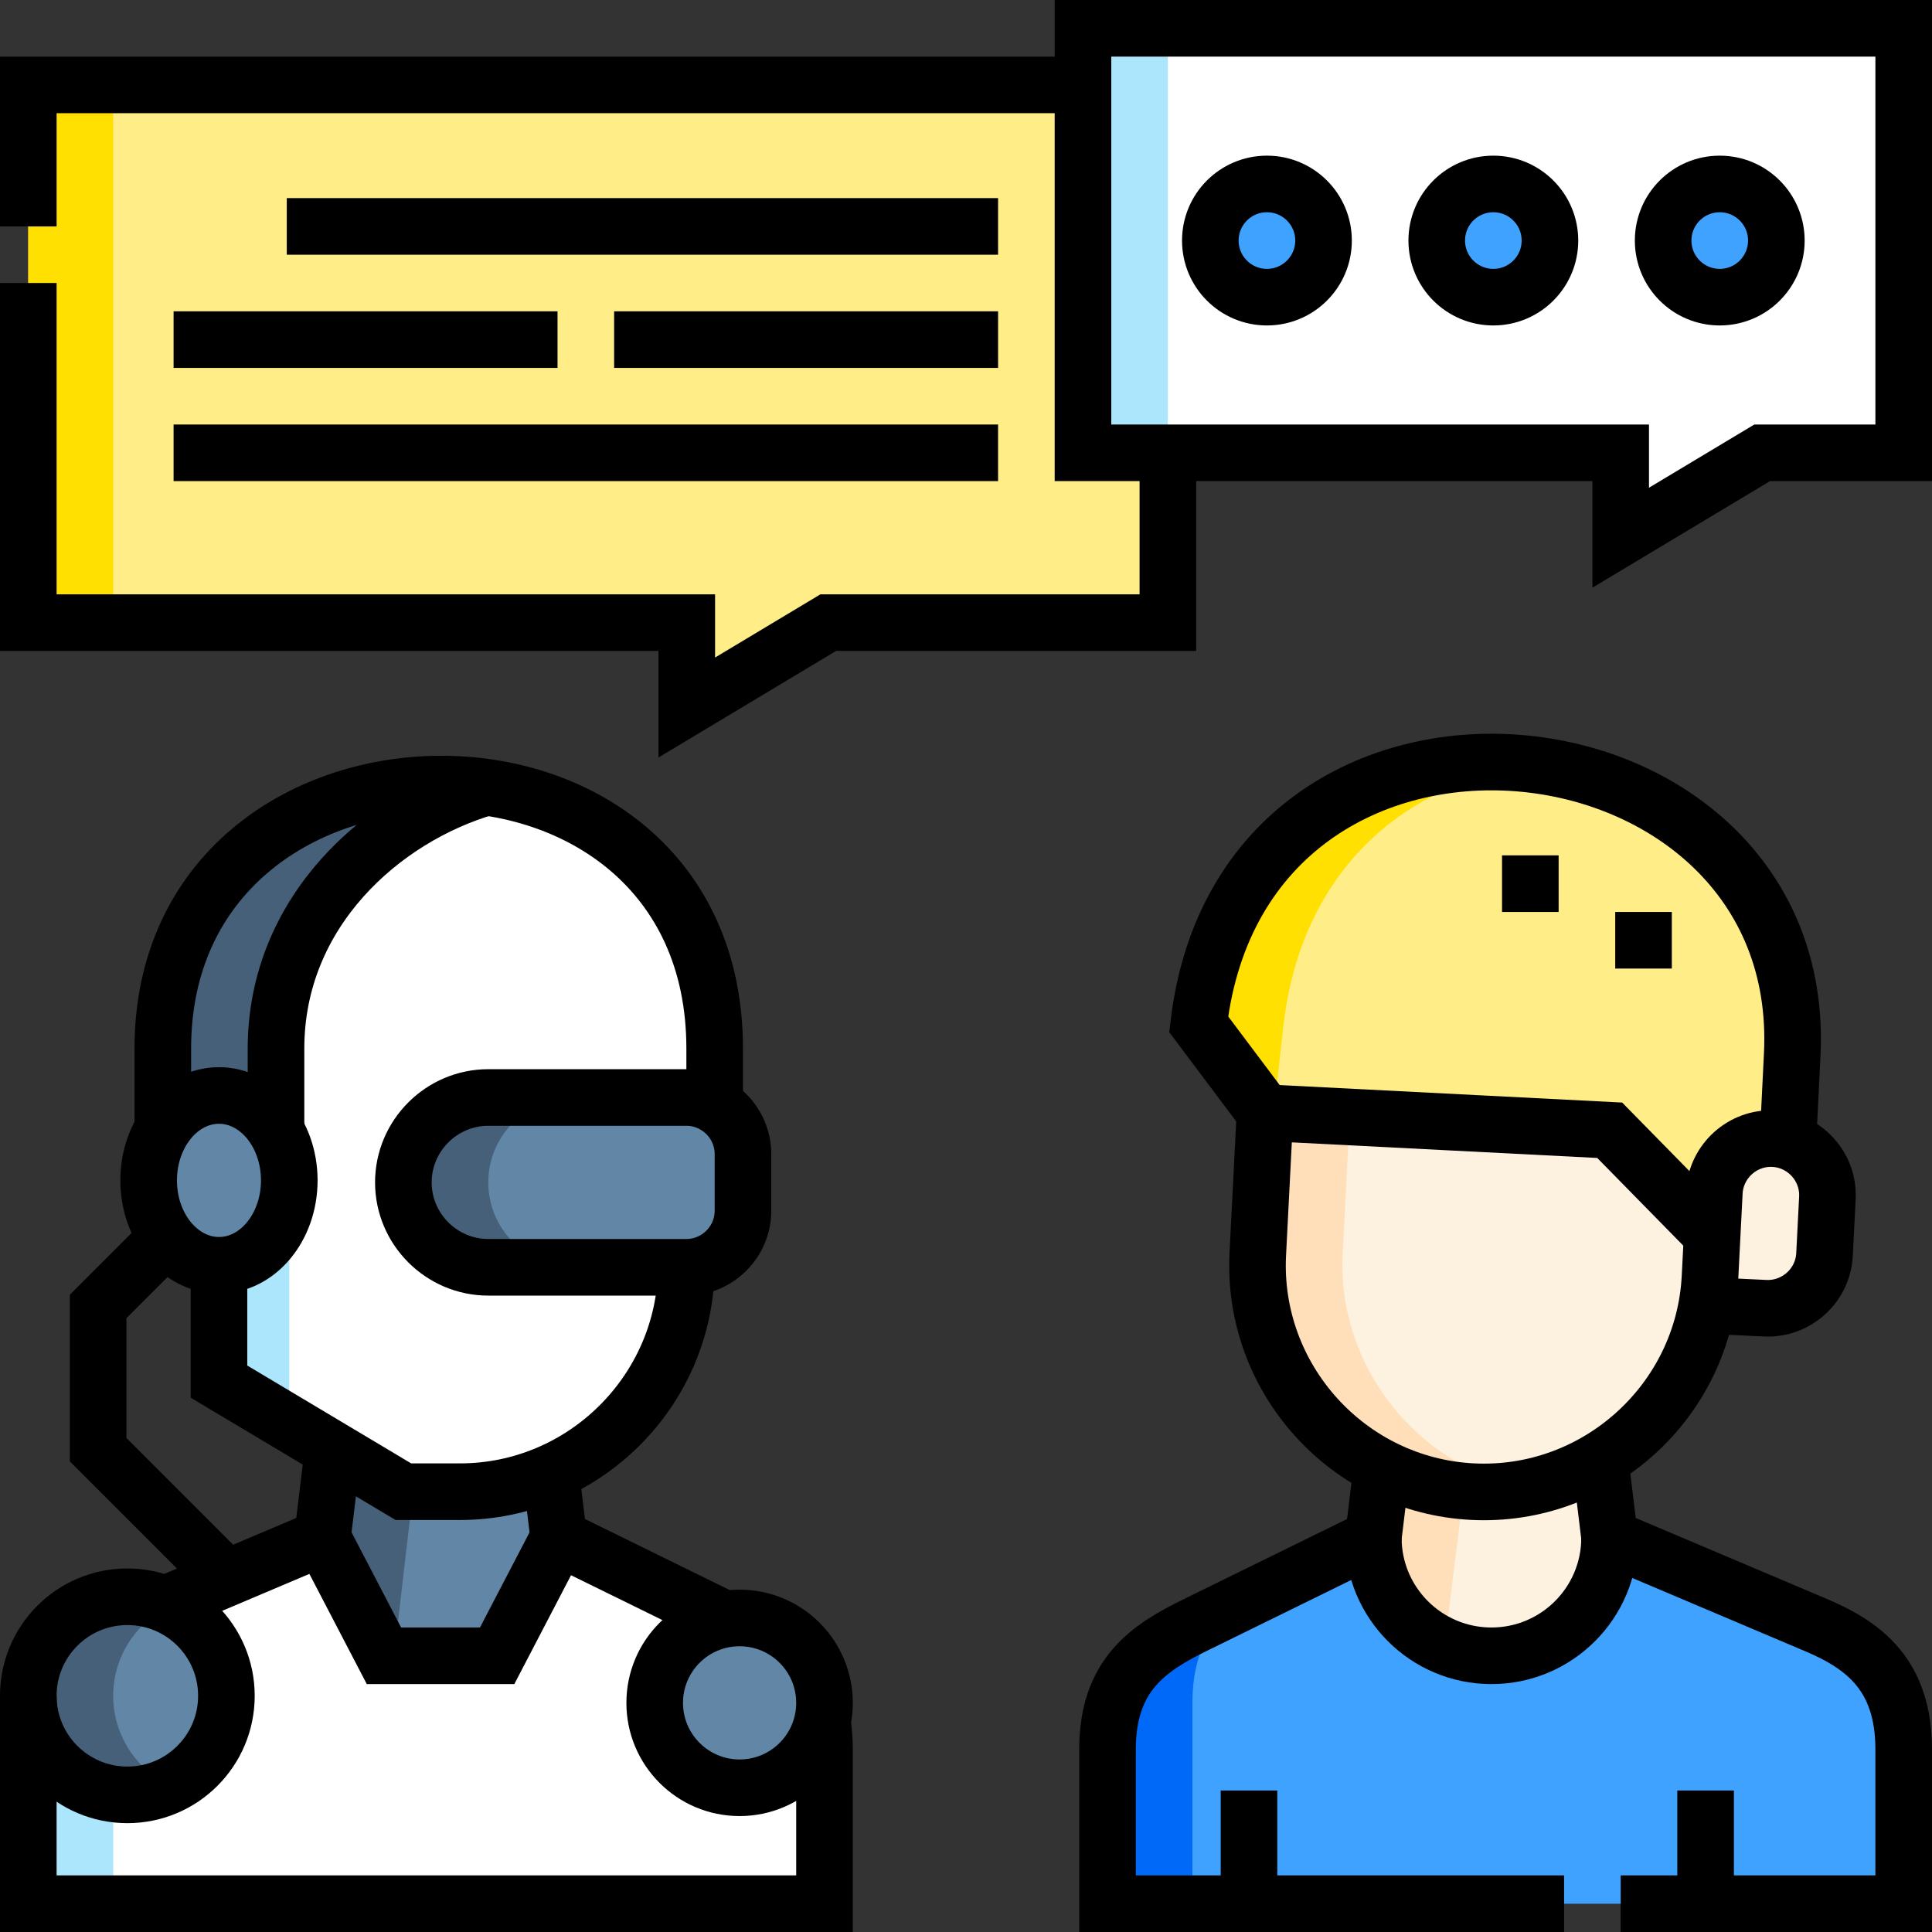 <svg version="1.1" id="Layer_1" xmlns="http://www.w3.org/2000/svg" xmlns:xlink="http://www.w3.org/1999/xlink" x="0px" y="0px" viewBox="0 0 512 512" style="enable-background:new 0 0 512 512;" xml:space="preserve">
<rect x="0" y="0" width="512" height="512" fill="#333333" stroke="none"/>
<g>
	<g>
		<polygon style="fill-rule:evenodd;clip-rule:evenodd;fill:#FFEE88;" points="7.5,164.999 182.001,164.999 182.001,187.5 &#10;&#9;&#9;&#9;219.502,164.999 309.5,164.999 309.5,120 287.001,120 287.001,22.5 7.5,22.5 &#9;&#9;"/>
		<path style="fill-rule:evenodd;clip-rule:evenodd;fill:#FFFFFF;" d="M287.001,120H429.5v22.5L467,120h37.5V7.5H287.001V120&#10;&#9;&#9;&#9;L287.001,120z"/>
		<path style="fill-rule:evenodd;clip-rule:evenodd;fill:#40A2FF;" d="M335.751,48.75c-8.284,0-15,6.716-15,15&#10;&#9;&#9;&#9;c0,8.284,6.716,15,15,15c8.284,0,15-6.716,15-15C350.751,55.466,344.035,48.75,335.751,48.75L335.751,48.75z M455.75,48.75&#10;&#9;&#9;&#9;c-8.284,0-15,6.716-15,15c0,8.284,6.716,15,15,15c8.284,0,15-6.716,15-15C470.75,55.466,464.034,48.75,455.75,48.75L455.75,48.75z&#10;&#9;&#9;&#9; M395.75,48.75c-8.284,0-15,6.716-15,15c0,8.284,6.716,15,15,15c8.284,0,15-6.716,15-15C410.75,55.466,404.035,48.75,395.75,48.75&#10;&#9;&#9;&#9;z"/>
		<rect x="7.5" y="22.5" style="fill-rule:evenodd;clip-rule:evenodd;fill:#FFE000;" width="22.5" height="142.499"/>
		<rect x="287.001" y="7.5" style="fill-rule:evenodd;clip-rule:evenodd;fill:#ABE6FC;" width="22.5" height="112.5"/>
		<path style="fill-rule:evenodd;clip-rule:evenodd;fill:#456078;" d="M73.146,277.874c0-36.323,28.265-61.229,55.76-69.251&#10;&#9;&#9;&#9;c-40.247-5.711-85.76,17.79-85.76,69.251v21.399c3.401-5.442,8.802-8.959,14.883-8.959c6.223,0,11.733,3.683,15.117,9.342V277.874&#10;&#9;&#9;&#9;z"/>
		<path style="fill-rule:evenodd;clip-rule:evenodd;fill:#6B809A;" d="M73.146,299.656c-3.384-5.659-8.894-9.342-15.117-9.342&#10;&#9;&#9;&#9;c-6.081,0-11.482,3.518-14.883,8.959c-2.354,3.768-3.75,8.457-3.75,13.541c0,5.837,1.84,11.155,4.859,15.153&#10;&#9;&#9;&#9;c3.408,4.514,8.317,7.347,13.774,7.347c10.291,0,18.633-10.074,18.633-22.5C76.662,307.901,75.358,303.356,73.146,299.656z"/>
		<path style="fill-rule:evenodd;clip-rule:evenodd;fill:#FFFFFF;" d="M73.146,299.656c2.212,3.7,3.516,8.245,3.516,13.158&#10;&#9;&#9;&#9;c0,12.426-8.342,22.5-18.633,22.5v30.825l48.868,29.175h15c8.549,0,16.696-1.812,24.074-5.072&#10;&#9;&#9;&#9;c20.947-9.254,35.704-30.171,35.918-54.395h-52.493c-12.376,0-22.5-10.125-22.5-22.5c0-12.375,10.125-22.5,22.5-22.5h52.5&#10;&#9;&#9;&#9;c2.727,0,5.29,0.738,7.5,2.023v-14.995c0-41.849-28.591-64.725-60.49-69.251c-27.496,8.022-55.76,32.928-55.76,69.251V299.656z"/>
		<path style="fill-rule:evenodd;clip-rule:evenodd;fill:#6186A6;" d="M129.396,290.847c-12.375,0-22.5,10.125-22.5,22.5&#10;&#9;&#9;&#9;c0,12.375,10.124,22.5,22.5,22.5h52.493c8.254,0,15.007-6.744,15.007-15v-15c0-8.286-6.786-15-15-15H129.396z"/>
		<path style="fill-rule:evenodd;clip-rule:evenodd;fill:#FDF1E0;" d="M333.327,332.316c-1.688,33.047,24.153,61.312,56.861,62.982&#10;&#9;&#9;&#9;c32.842,1.677,61.295-23.789,62.983-56.861l0.574-11.236l-27.155-27.671l-91.35-4.666L333.327,332.316z"/>
		<path style="fill-rule:evenodd;clip-rule:evenodd;fill:#40A2FF;" d="M395.249,438.802c-17.292,0-31.31-14.018-31.31-31.31&#10;&#9;&#9;&#9;l-47.219,23.176c-12.34,6.057-23.222,13.192-23.221,32.971l0.001,40.86h211l0-40.86c0-19.78-10.564-27.61-23.221-32.971&#10;&#9;&#9;&#9;l-54.719-23.176C426.559,424.784,412.541,438.802,395.249,438.802z"/>
		<path style="fill-rule:evenodd;clip-rule:evenodd;fill:#FDF1E0;" d="M363.939,407.492c0,17.292,14.018,31.31,31.31,31.31&#10;&#9;&#9;&#9;s31.31-14.018,31.31-31.31l-2.506-20.694c-9.877,5.949-21.549,9.128-33.865,8.499c-8.622-0.44-16.739-2.705-23.996-6.4&#10;&#9;&#9;&#9;L363.939,407.492z"/>
		<path style="fill-rule:evenodd;clip-rule:evenodd;fill:#FFFFFF;" d="M196.001,473.776c-12.426,0-22.5-10.074-22.5-22.5&#10;&#9;&#9;&#9;c0-11.098,8.036-20.32,18.608-22.163l-44.049-21.62l-16.31,31.31h-30l-16.31-31.31l-41.666,17.647&#10;&#9;&#9;&#9;C53.299,429.078,60,438.46,60,449.407c0,14.497-11.753,26.25-26.25,26.25S7.5,463.905,7.5,449.407V504.5h211l0.001-40.86&#10;&#9;&#9;&#9;c0-2.659-0.198-5.086-0.568-7.316C215.642,466.319,206.692,473.776,196.001,473.776z"/>
		<path style="fill-rule:evenodd;clip-rule:evenodd;fill:#6186A6;" d="M131.75,438.802l16.31-31.31l-2.089-17.251&#10;&#9;&#9;&#9;c-7.379,3.26-15.525,5.072-24.074,5.072h-15l-18.633-11.125l-2.822,23.303l16.31,31.31H131.75z"/>
		
			<ellipse transform="matrix(0.987 -0.16 0.16 0.987 -71.551 11.209)" style="fill-rule:evenodd;clip-rule:evenodd;fill:#6186A6;" cx="33.75" cy="449.407" rx="26.25" ry="26.25"/>
		<path style="fill-rule:evenodd;clip-rule:evenodd;fill:#6186A6;" d="M173.501,451.276c0,12.426,10.074,22.5,22.5,22.5&#10;&#9;&#9;&#9;c10.691,0,19.64-7.456,21.932-17.453c0.372-1.623,0.568-3.312,0.568-5.047c0-12.426-10.074-22.5-22.5-22.5&#10;&#9;&#9;&#9;C183.619,428.776,173.501,438.805,173.501,451.276z"/>
		<path style="fill-rule:evenodd;clip-rule:evenodd;fill:#ABE6FC;" d="M30,475.389c-12.721-1.82-22.5-12.758-22.5-25.982V504.5H30&#10;&#9;&#9;&#9;V475.389z"/>
		<path style="fill-rule:evenodd;clip-rule:evenodd;fill:#456078;" d="M44.997,425.686c-3.415-1.622-7.231-2.529-11.247-2.529&#10;&#9;&#9;&#9;c-14.498,0-26.25,11.752-26.25,26.25s11.753,26.25,26.25,26.25c4.026,0,7.84-0.908,11.25-2.528c-8.868-4.213-15-13.251-15-23.722&#10;&#9;&#9;&#9;C30,438.937,36.13,429.9,44.997,425.686z"/>
		<polygon style="fill-rule:evenodd;clip-rule:evenodd;fill:#456078;" points="109.472,395.314 106.897,395.314 88.263,384.189 &#10;&#9;&#9;&#9;85.441,407.492 101.751,438.802 104.424,438.802 &#9;&#9;"/>
		<path style="fill-rule:evenodd;clip-rule:evenodd;fill:#6186A6;" d="M73.146,299.656c-3.384-5.659-8.894-9.342-15.117-9.342&#10;&#9;&#9;&#9;c-11.723,0-18.633,11.909-18.633,22.5c0,10.632,6.944,22.5,18.633,22.5c10.291,0,18.633-10.074,18.633-22.5&#10;&#9;&#9;&#9;C76.662,307.901,75.358,303.356,73.146,299.656z"/>
		<path style="fill-rule:evenodd;clip-rule:evenodd;fill:#456078;" d="M129.396,290.847c-12.375,0-22.5,10.125-22.5,22.5&#10;&#9;&#9;&#9;c0,12.375,10.124,22.5,22.5,22.5h22.5c-12.376,0-22.5-10.125-22.5-22.5c0-12.375,10.124-22.5,22.5-22.5H129.396z"/>
		<path style="fill-rule:evenodd;clip-rule:evenodd;fill:#ABE6FC;" d="M76.662,377.263l-18.633-11.124v-30.825&#10;&#9;&#9;&#9;c10.291,0,18.633-10.074,18.633-22.5V377.263z"/>
		<path style="fill-rule:evenodd;clip-rule:evenodd;fill:#FFEE88;" d="M317.662,271.438l17.577,23.427l91.35,4.666l27.156,27.671&#10;&#9;&#9;&#9;l0.574-11.235c0.421-8.239,7.509-14.636,15.745-14.215c1.307,0.067,2.567,0.301,3.761,0.681l1.131-22.96&#10;&#9;&#9;&#9;C479.547,186.309,329.799,169.384,317.662,271.438z"/>
		<path style="fill-rule:evenodd;clip-rule:evenodd;fill:#FDF1E0;" d="M470.064,301.75c-8.236-0.421-15.325,5.976-15.745,14.215&#10;&#9;&#9;&#9;l-1.148,22.471c-0.13,2.553-0.421,5.062-0.861,7.517l15.458,0.738c8.24,0.393,15.325-5.976,15.746-14.215l0.765-14.981&#10;&#9;&#9;&#9;C484.701,309.24,478.244,302.167,470.064,301.75z"/>
		<path style="fill-rule:evenodd;clip-rule:evenodd;fill:#FFE000;" d="M317.662,271.438l17.577,23.427l2.283,0.116l2.639-23.543&#10;&#9;&#9;&#9;c5.092-42.823,34.417-64.688,66.399-68.77C367.046,197.697,323.941,218.643,317.662,271.438z"/>
		<path style="fill-rule:evenodd;clip-rule:evenodd;fill:#FFDFB9;" d="M333.327,332.316c-1.688,33.047,24.153,61.312,56.861,62.982&#10;&#9;&#9;&#9;c4.891,0.25,9.681-0.102,14.297-0.988c-28.981-5.546-50.169-32.412-48.658-61.994l1.854-36.305l-22.441-1.146L333.327,332.316z"/>
		<path style="fill-rule:evenodd;clip-rule:evenodd;fill:#FFDFB9;" d="M363.939,407.492c0,12.857,7.751,23.903,18.835,28.723&#10;&#9;&#9;&#9;l5.137-41.077c-7.775-0.693-15.105-2.873-21.719-6.241L363.939,407.492z"/>
		<path style="fill-rule:evenodd;clip-rule:evenodd;fill:#0069F8;" d="M327.31,425.47l-10.59,5.198&#10;&#9;&#9;&#9;c-12.34,6.057-23.222,13.192-23.221,32.971l0.001,40.86h22.5l-0.001-53.224C315.998,438.35,320.646,430.825,327.31,425.47z"/>
	</g>
	<g>
		<path style="fill-rule:evenodd;clip-rule:evenodd;fill:none;stroke:#000000;stroke-width:15;stroke-miterlimit:22.926;" d="&#10;&#9;&#9;&#9;M366.855,383.421l-2.915,24.071l-47.219,23.176c-12.34,6.057-23.222,13.192-23.221,32.971l0.001,40.86h121 M429.499,504.5h74.999&#10;&#9;&#9;&#9;l0.001-40.86c0-19.78-10.564-27.61-23.221-32.971l-54.719-23.176l-2.915-24.07"/>
		<path style="fill-rule:evenodd;clip-rule:evenodd;fill:none;stroke:#000000;stroke-width:15;stroke-miterlimit:22.926;" d="&#10;&#9;&#9;&#9;M453.745,327.201l-27.155-27.671l-91.35-4.666l-17.577-23.427c12.136-102.053,161.884-85.128,157.294,8.034l-1.131,22.96"/>
		<path style="fill-rule:evenodd;clip-rule:evenodd;fill:none;stroke:#000000;stroke-width:15;stroke-miterlimit:22.926;" d="&#10;&#9;&#9;&#9;M452.31,345.954l15.458,0.738c8.24,0.393,15.325-5.976,15.746-14.215l0.765-14.981c0.421-8.239-5.979-15.325-14.215-15.745&#10;&#9;&#9;&#9;c-8.236-0.421-15.325,5.976-15.745,14.215l-1.148,22.471c-1.683,32.956-30.026,58.544-62.983,56.861&#10;&#9;&#9;&#9;c-32.956-1.683-58.544-30.025-56.861-62.982l1.913-37.451"/>
		<path style="fill-rule:evenodd;clip-rule:evenodd;fill:none;stroke:#000000;stroke-width:15;stroke-miterlimit:22.926;" d="&#10;&#9;&#9;&#9;M426.559,407.492c0,17.292-14.018,31.31-31.31,31.31s-31.31-14.018-31.31-31.31"/>
		<path style="fill-rule:evenodd;clip-rule:evenodd;fill:none;stroke:#000000;stroke-width:15;stroke-miterlimit:22.926;" d="&#10;&#9;&#9;&#9;M405.554,241.678v-15 M435.553,256.678v-15"/>
		
			<line style="fill-rule:evenodd;clip-rule:evenodd;fill:none;stroke:#000000;stroke-width:15;stroke-miterlimit:22.926;" x1="451.999" y1="504.5" x2="451.999" y2="474.5"/>
		
			<line style="fill-rule:evenodd;clip-rule:evenodd;fill:none;stroke:#000000;stroke-width:15;stroke-miterlimit:22.926;" x1="330.998" y1="504.5" x2="330.998" y2="474.5"/>
		<path style="fill-rule:evenodd;clip-rule:evenodd;fill:none;stroke:#000000;stroke-width:15;stroke-miterlimit:22.926;" d="&#10;&#9;&#9;&#9;M145.97,390.238l2.09,17.254l44.049,21.62 M217.932,456.323c0.37,2.23,0.569,4.658,0.569,7.316L218.5,504.5H7.501L7.5,449.407&#10;&#9;&#9;&#9; M43.773,425.14l41.668-17.648l2.822-23.303"/>
		<path style="fill-rule:evenodd;clip-rule:evenodd;fill:none;stroke:#000000;stroke-width:15;stroke-miterlimit:22.926;" d="&#10;&#9;&#9;&#9;M58.029,335.314v30.825l48.868,29.175h15c32.821,0,59.703-26.71,59.992-59.467 M189.396,292.87v-14.995&#10;&#9;&#9;&#9;c0-94.65-146.25-92.248-146.25,0v21.399"/>
		
			<polyline style="fill-rule:evenodd;clip-rule:evenodd;fill:none;stroke:#000000;stroke-width:15;stroke-miterlimit:22.926;" points="&#10;&#9;&#9;&#9;85.441,407.492 101.751,438.802 131.75,438.802 148.06,407.492 &#9;&#9;"/>
		
			<ellipse style="fill-rule:evenodd;clip-rule:evenodd;fill:none;stroke:#000000;stroke-width:15;stroke-miterlimit:22.926;" cx="58.029" cy="312.814" rx="18.633" ry="22.5"/>
		
			<polyline style="fill-rule:evenodd;clip-rule:evenodd;fill:none;stroke:#000000;stroke-width:15;stroke-miterlimit:22.926;" points="&#10;&#9;&#9;&#9;44.255,327.967 26.006,346.216 26.006,384.189 59.489,417.672 &#9;&#9;"/>
		
			<circle style="fill-rule:evenodd;clip-rule:evenodd;fill:none;stroke:#000000;stroke-width:15;stroke-miterlimit:22.926;" cx="33.75" cy="449.407" r="26.25"/>
		
			<circle style="fill-rule:evenodd;clip-rule:evenodd;fill:none;stroke:#000000;stroke-width:15;stroke-miterlimit:22.926;" cx="196.001" cy="451.276" r="22.5"/>
		<path style="fill-rule:evenodd;clip-rule:evenodd;fill:none;stroke:#000000;stroke-width:15;stroke-miterlimit:22.926;" d="&#10;&#9;&#9;&#9;M129.396,290.847h52.5c8.25,0,15,6.75,15,15v15c0,8.25-6.75,15-15,15h-52.5c-12.376,0-22.5-10.125-22.5-22.5&#10;&#9;&#9;&#9;C106.896,300.972,117.021,290.847,129.396,290.847z"/>
		<path style="fill-rule:evenodd;clip-rule:evenodd;fill:none;stroke:#000000;stroke-width:15;stroke-miterlimit:22.926;" d="&#10;&#9;&#9;&#9;M128.906,208.623c-27.496,8.022-55.76,32.928-55.76,69.251v21.782"/>
		<path style="fill-rule:evenodd;clip-rule:evenodd;fill:none;stroke:#000000;stroke-width:15;stroke-miterlimit:22.926;" d="&#10;&#9;&#9;&#9;M335.751,48.75c8.284,0,15,6.716,15,15c0,8.284-6.716,15-15,15c-8.284,0-15-6.716-15-15&#10;&#9;&#9;&#9;C320.751,55.466,327.466,48.75,335.751,48.75L335.751,48.75z M455.75,48.75c8.284,0,15,6.716,15,15c0,8.284-6.716,15-15,15&#10;&#9;&#9;&#9;c-8.284,0-15-6.716-15-15C440.75,55.466,447.465,48.75,455.75,48.75L455.75,48.75z M395.75,48.75c8.284,0,15,6.716,15,15&#10;&#9;&#9;&#9;c0,8.284-6.716,15-15,15c-8.284,0-15-6.716-15-15C380.75,55.466,387.466,48.75,395.75,48.75z"/>
		
			<polygon style="fill-rule:evenodd;clip-rule:evenodd;fill:none;stroke:#000000;stroke-width:15;stroke-miterlimit:22.926;" points="&#10;&#9;&#9;&#9;287.001,7.5 504.5,7.5 504.5,120 467,120 429.5,142.5 429.5,120 287.001,120 &#9;&#9;"/>
		<path style="fill-rule:evenodd;clip-rule:evenodd;fill:none;stroke:#000000;stroke-width:15;stroke-miterlimit:22.926;" d="&#10;&#9;&#9;&#9;M309.5,120v44.999h-89.999l-37.5,22.5v-22.5H7.5V75 M7.5,60V22.5h279.501"/>
		<path style="fill-rule:evenodd;clip-rule:evenodd;fill:none;stroke:#000000;stroke-width:15;stroke-miterlimit:22.926;" d="&#10;&#9;&#9;&#9;M76,60.001h188.501 M46.001,120h218.5 M46.001,90h101.75 M162.751,90h101.75"/>
	</g>
</g>
<g>
</g>
<g>
</g>
<g>
</g>
<g>
</g>
<g>
</g>
<g>
</g>
<g>
</g>
<g>
</g>
<g>
</g>
<g>
</g>
<g>
</g>
<g>
</g>
<g>
</g>
<g>
</g>
<g>
</g>
</svg>
